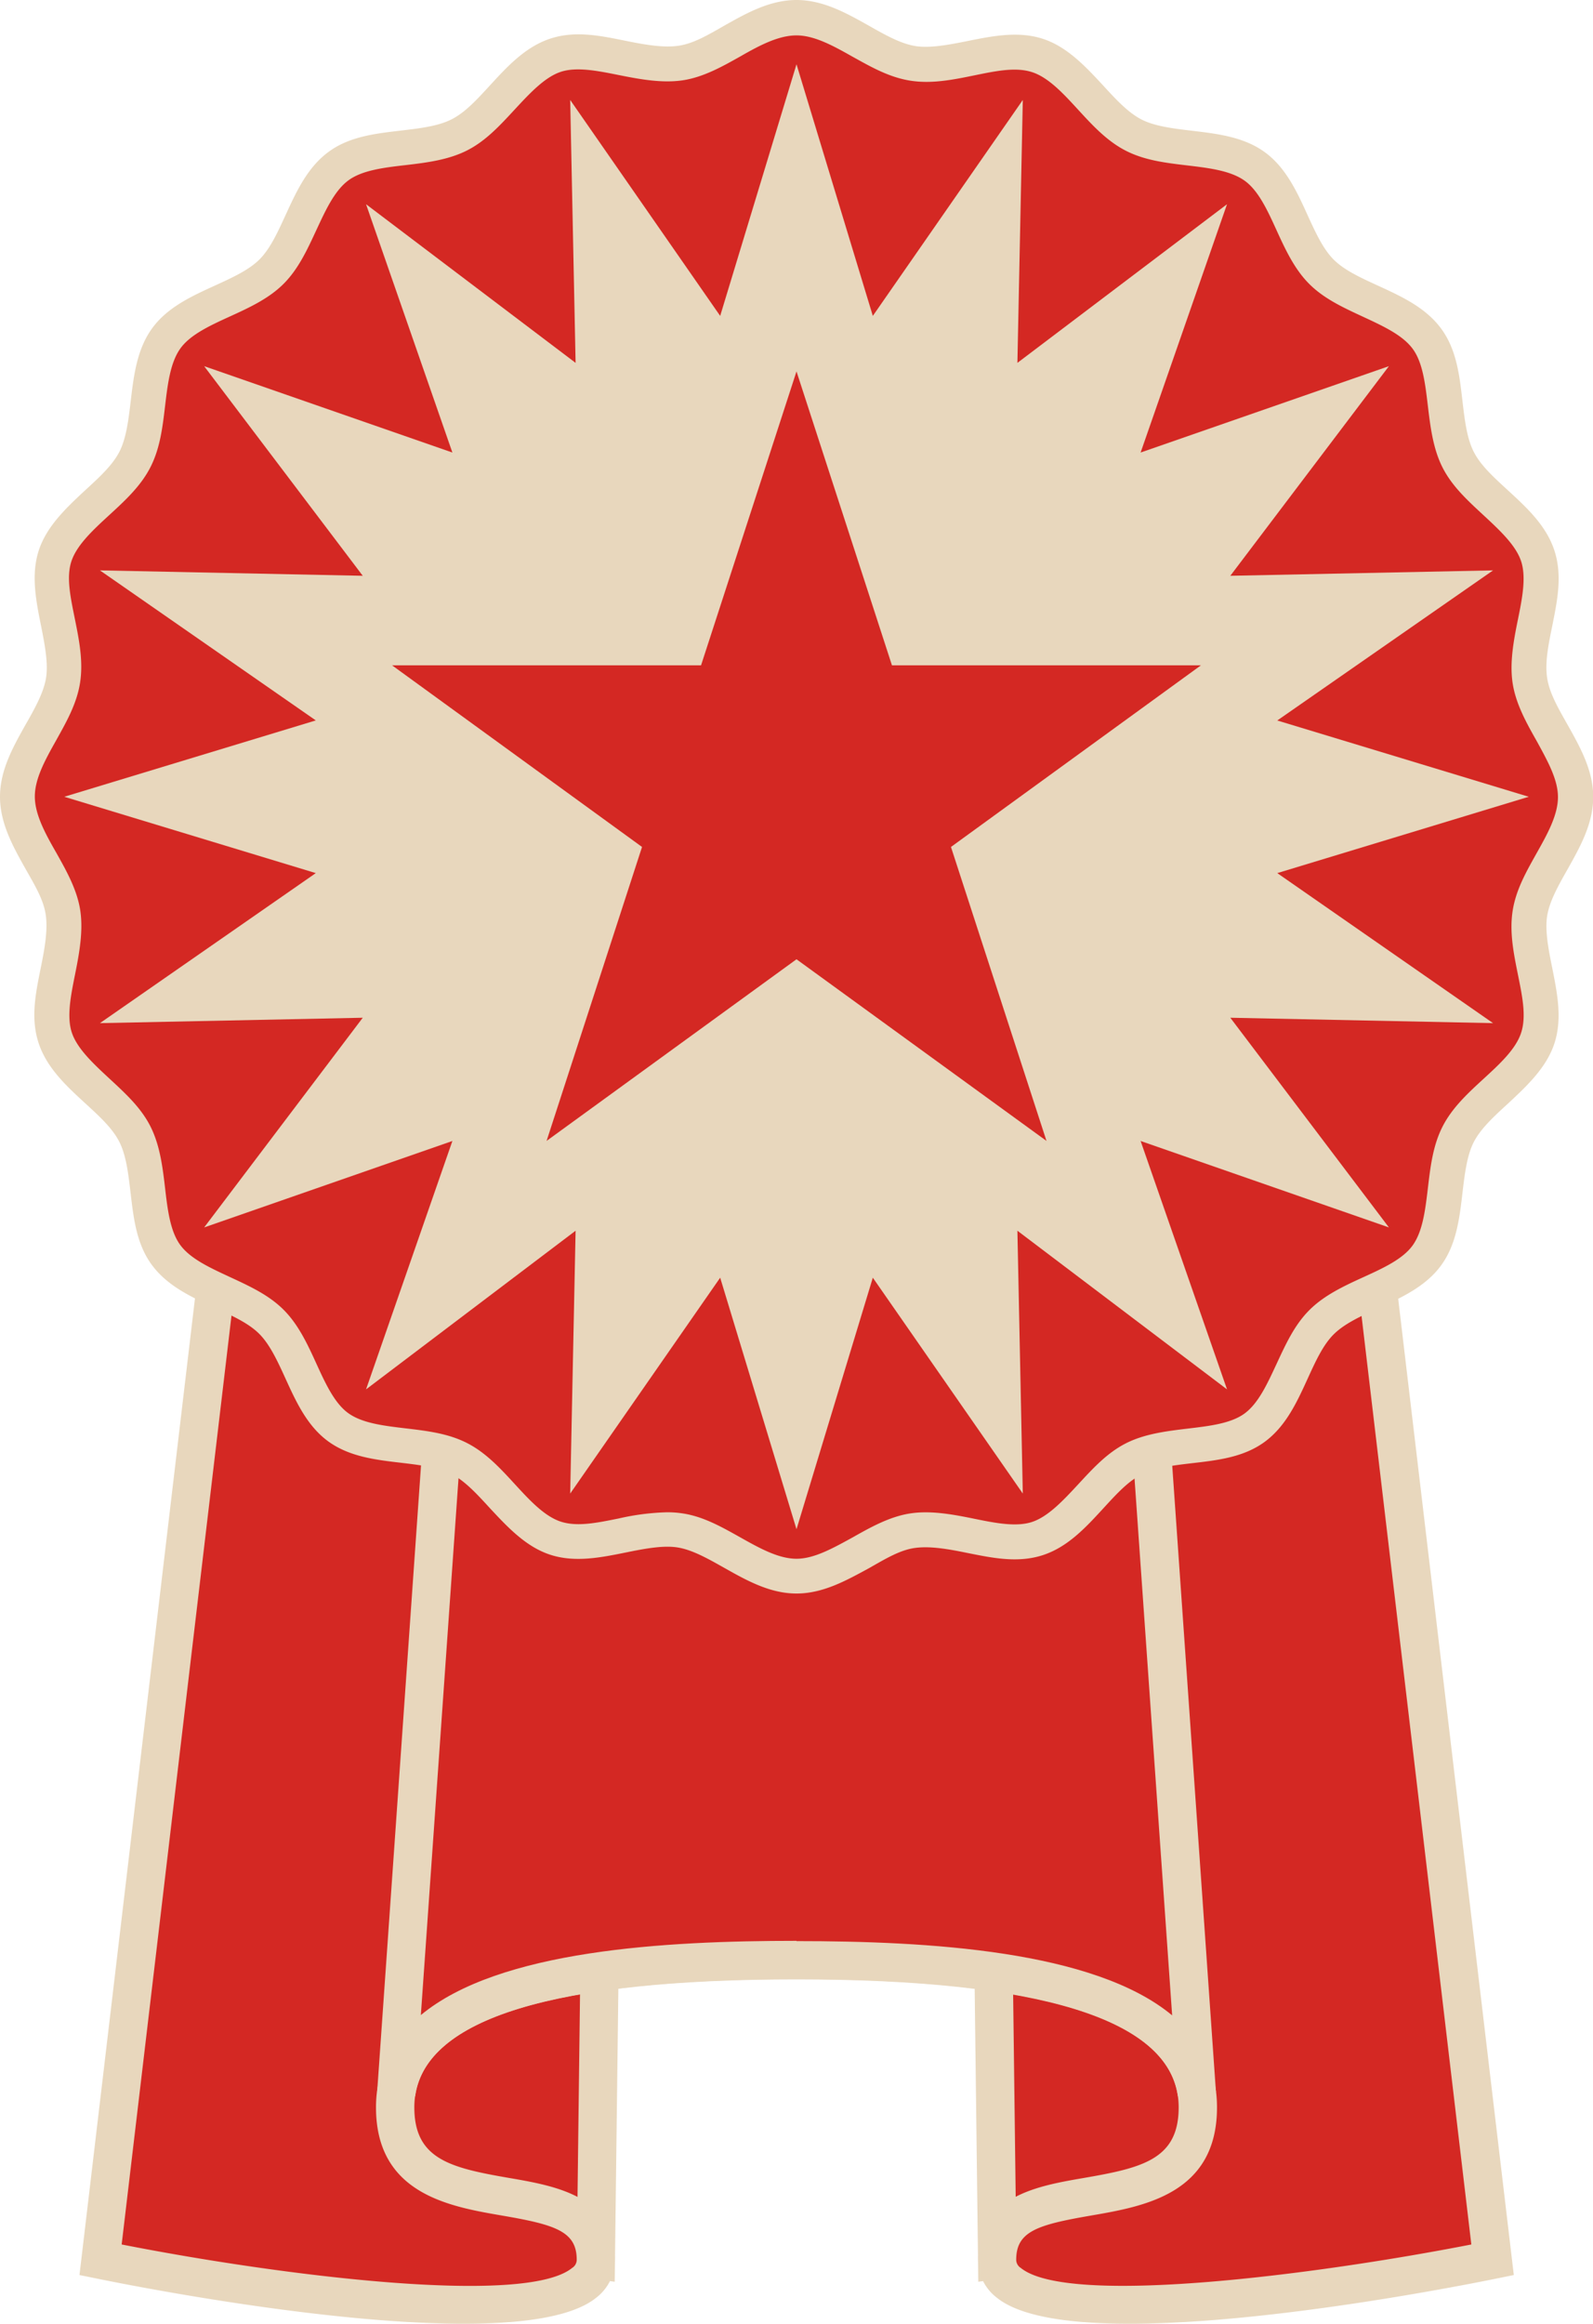   <svg xmlns="http://www.w3.org/2000/svg" viewBox="0 0 227.3 331.46">
   <g data-name="图层 2">
    <g data-name="图层 1">
     <polygon points="85.02 322.33 87.56 119.09 43.78 119.09 43.78 316.54 85.02 322.33" style="fill:#d42823">
     </polygon>
     <path d="M87.71,325.47l-46.66-6.56V116.36H90.32Zm-41.2-11.31,35.82,5,2.46-197.38H46.51Z" style="fill:#e8d7bd">
     </path>
     <path d="M113.65,279.57c-23.19,0-57.26,2.17-57.26,21S85,307.84,85,322.34s-70.67,0-70.67,0L34.64,150.77h79Z" style="fill:#d42823">
     </path>
     <path d="M66.16,331.46c-20.13,0-48.07-5.57-52.36-6.45l-2.46-.5L32.22,148h84.16V282.3h-2.73c-36.18,0-54.53,6.15-54.53,18.29,0,7.37,5.11,8.62,13.45,10.06,6.76,1.16,15.18,2.61,15.18,11.68a6.82,6.82,0,0,1-2.66,5.4C81.73,330.47,74.64,331.46,66.16,331.46Zm-48.8-11.31c22.3,4.39,57.5,8.87,64.27,3.35a1.37,1.37,0,0,0,.66-1.17c0-4.06-3.08-5-10.64-6.3s-18-3.1-18-15.44c0-22.44,40.29-23.68,57.26-23.75V153.5H37.07Z" style="fill:#e8d7bd">
     </path>
     <polygon points="142.28 322.33 139.75 119.09 183.52 119.09 183.52 316.54 142.28 322.33" style="fill:#d42823">
     </polygon>
     <path d="M139.59,325.47,137,116.36h49.28V318.91Zm2.92-203.65L145,319.2l35.82-5V121.82Z" style="fill:#e8d7bd">
     </path>
     <path d="M113.65,279.57c23.2,0,57.26,2.17,57.26,21s-28.63,7.25-28.63,21.75,70.67,0,70.67,0L192.66,150.77h-79Z" style="fill:#d42823">
     </path>
     <path d="M161.14,331.46c-8.48,0-15.56-1-18.92-3.73a6.8,6.8,0,0,1-2.67-5.4c0-9.07,8.42-10.52,15.18-11.68,8.34-1.44,13.45-2.69,13.45-10.06,0-12.14-18.34-18.29-54.53-18.29h-2.73V148h84.17L216,324.51l-2.46.5C209.21,325.89,181.27,331.46,161.14,331.46Zm-44.76-54.61c14.9.12,26.46,1.28,35.27,3.52,14.6,3.7,22,10.51,22,20.22,0,12.34-10.4,14.13-18,15.44S145,318.27,145,322.33a1.37,1.37,0,0,0,.66,1.17c6.77,5.52,42,1,64.28-3.35L190.23,153.5H116.38Z" style="fill:#e8d7bd">
     </path>
     <path d="M170.77,298.59c-2.34-17-34.77-19-57.12-19s-54.77,2-57.12,19L66.9,150.77h93.51Z" style="fill:#d42823">
     </path>
     <path d="M168.07,299c-1.53-11-19.84-16.66-54.42-16.66S60.76,287.91,59.24,299l-5.43-.56L64.35,148H163L173.5,298.4Zm-54.42-22.12c18.75,0,42.43,1.31,53.6,10.59L157.86,153.5H69.45l-9.4,133.93C71.23,278.15,94.9,276.84,113.65,276.84Z" style="fill:#e8d7bd">
     </path>
     <path d="M224.85,113.65c0,5.78-5.67,11-6.54,16.58-.9,5.68,2.86,12.44,1.12,17.79s-8.79,8.7-11.36,13.74S207,174.43,203.62,179s-11,5.53-15.05,9.55-4.95,11.7-9.56,15.05-12.17,1.86-17.25,4.45-8.29,9.59-13.74,11.36-12.11-2-17.79-1.12c-5.53.87-10.8,6.54-16.58,6.54s-11-5.67-16.58-6.54-12.43,2.86-17.79,1.12-8.7-8.79-13.73-11.36S52.87,207,48.29,203.62s-5.54-11-9.55-15.05-11.7-4.95-15-9.56-1.86-12.17-4.46-17.25S9.64,153.47,7.87,148s2-12.11,1.13-17.79c-.87-5.53-6.54-10.8-6.54-16.58s5.67-11,6.54-16.58S6.13,84.64,7.87,79.28s8.79-8.7,11.36-13.73,1.12-12.68,4.46-17.26,11-5.54,15.05-9.55,4.94-11.7,9.55-15,12.17-1.86,17.26-4.46S73.83,9.64,79.28,7.87,91.39,9.89,97.07,9s10.8-6.54,16.58-6.54,11,5.67,16.58,6.54c5.68.89,12.44-2.87,17.79-1.13s8.7,8.79,13.74,11.36,12.67,1.12,17.25,4.46,5.54,11,9.56,15.05,11.69,4.95,15.05,9.55,1.86,12.17,4.45,17.26,9.59,8.28,11.36,13.73-2,12.11-1.12,17.79S224.85,107.87,224.85,113.65Z" style="fill:#d42823">
     </path>
     <path d="M113.65,227.3c-3.8,0-7.13-1.87-10.34-3.68-2.34-1.32-4.55-2.56-6.62-2.89s-4.72.17-7.41.72c-3.56.72-7.25,1.46-10.76.32s-6.15-4-8.64-6.67c-1.83-2-3.55-3.87-5.45-4.84s-4.5-1.29-7.21-1.61c-3.62-.42-7.37-.86-10.38-3.05s-4.59-5.64-6.12-9c-1.13-2.47-2.2-4.8-3.72-6.33s-3.86-2.59-6.33-3.72c-3.33-1.52-6.77-3.1-9-6.12s-2.62-6.75-3.05-10.38c-.32-2.71-.62-5.27-1.61-7.21s-2.84-3.62-4.83-5.45c-2.71-2.49-5.51-5.06-6.68-8.64s-.39-7.19.33-10.76c.54-2.69,1-5.23.71-7.41S5,126.33,3.68,124C1.87,120.78,0,117.45,0,113.65s1.87-7.12,3.68-10.34C5,101,6.24,98.76,6.57,96.69S6.4,92,5.86,89.28C5.14,85.72,4.4,82,5.53,78.52s4-6.15,6.68-8.64c2-1.83,3.86-3.55,4.83-5.45s1.29-4.5,1.61-7.21c.43-3.62.87-7.37,3.05-10.38s5.64-4.59,9-6.12c2.47-1.13,4.81-2.2,6.33-3.72s2.59-3.86,3.72-6.33c1.53-3.33,3.1-6.77,6.12-9s6.76-2.62,10.38-3.05c2.71-.32,5.27-.62,7.21-1.61s3.62-2.84,5.45-4.83c2.49-2.71,5.06-5.51,8.64-6.68s7.2-.39,10.76.33c2.69.54,5.23,1,7.41.71S101,5,103.31,3.68C106.52,1.87,109.85,0,113.65,0S120.78,1.87,124,3.68c2.33,1.32,4.54,2.56,6.61,2.89s4.72-.17,7.41-.71c3.57-.72,7.26-1.46,10.76-.33s6.15,4,8.64,6.68c1.83,2,3.56,3.86,5.45,4.83s4.5,1.29,7.21,1.61c3.63.43,7.38.87,10.38,3.05s4.6,5.64,6.12,9c1.13,2.47,2.2,4.81,3.72,6.33s3.86,2.59,6.33,3.72c3.33,1.53,6.77,3.1,9,6.12s2.63,6.76,3.05,10.38c.32,2.71.62,5.27,1.61,7.21s2.85,3.62,4.84,5.45c2.71,2.49,5.51,5.06,6.67,8.64s.39,7.2-.32,10.76c-.55,2.69-1.06,5.23-.72,7.41s1.57,4.28,2.89,6.62c1.81,3.22,3.68,6.54,3.68,10.34s-1.87,7.13-3.68,10.35c-1.32,2.33-2.56,4.54-2.89,6.61s.17,4.72.72,7.41c.71,3.57,1.46,7.25.32,10.76s-4,6.15-6.67,8.64c-2,1.83-3.87,3.56-4.84,5.45s-1.29,4.5-1.61,7.21c-.42,3.63-.86,7.38-3.05,10.38s-5.64,4.6-9,6.12c-2.47,1.13-4.8,2.2-6.33,3.72s-2.59,3.86-3.72,6.33c-1.52,3.33-3.1,6.78-6.12,9s-6.75,2.63-10.38,3.05c-2.71.32-5.27.62-7.21,1.61s-3.62,2.85-5.45,4.84c-2.49,2.71-5.06,5.51-8.64,6.67s-7.19.39-10.76-.32c-2.69-.55-5.23-1-7.41-.72s-4.28,1.57-6.61,2.89C120.78,225.43,117.45,227.3,113.65,227.3ZM95.17,215.71a14.4,14.4,0,0,1,2.28.17c3,.46,5.66,2,8.27,3.46,2.79,1.57,5.42,3,7.93,3s5.15-1.48,7.93-3c2.62-1.48,5.32-3,8.27-3.46s6.15.14,9.14.75,6,1.21,8.27.46,4.39-3,6.54-5.32,4.15-4.52,6.84-5.89,5.85-1.75,8.87-2.11,6.1-.71,8.06-2.14,3.22-4.16,4.54-7,2.57-5.61,4.72-7.76,5-3.46,7.76-4.72,5.6-2.56,7-4.54,1.77-4.93,2.14-8.06.72-6.15,2.11-8.87,3.67-4.8,5.89-6.84,4.56-4.18,5.32-6.54.16-5.19-.46-8.27-1.23-6.09-.75-9.14,2-5.65,3.46-8.27c1.57-2.78,3-5.42,3-7.93s-1.48-5.14-3-7.93c-1.48-2.61-3-5.32-3.46-8.27s.14-6.14.75-9.14,1.2-6,.46-8.27-3-4.39-5.32-6.54-4.52-4.15-5.89-6.84-1.75-5.84-2.11-8.86-.71-6.1-2.14-8.06-4.16-3.23-7-4.55-5.61-2.57-7.76-4.71-3.46-5-4.72-7.76-2.56-5.6-4.54-7-4.93-1.78-8.06-2.15-6.15-.72-8.87-2.11-4.8-3.67-6.84-5.89-4.18-4.56-6.54-5.32-5.19-.16-8.27.47-6.09,1.23-9.14.74-5.65-2-8.27-3.45c-2.78-1.57-5.42-3-7.93-3S108.51,6.4,105.72,8c-2.61,1.47-5.32,3-8.27,3.45s-6.14-.14-9.14-.74-6-1.21-8.27-.47-4.39,3-6.54,5.32-4.15,4.52-6.84,5.89-5.84,1.76-8.86,2.11-6.1.72-8.06,2.15-3.23,4.16-4.55,7-2.57,5.61-4.71,7.76-5,3.45-7.76,4.71-5.6,2.57-7,4.55-1.78,4.92-2.15,8.06-.72,6.14-2.11,8.86-3.67,4.8-5.89,6.84S11,77.69,10.21,80s-.15,5.19.47,8.27,1.22,6.1.74,9.14-2,5.66-3.45,8.27c-1.57,2.79-3,5.42-3,7.93S6.4,118.8,8,121.58c1.47,2.62,3,5.32,3.45,8.27s-.14,6.15-.74,9.14-1.21,6-.47,8.27,3,4.39,5.32,6.54,4.52,4.15,5.89,6.84,1.76,5.85,2.11,8.87.72,6.1,2.15,8.06,4.16,3.22,7,4.54,5.61,2.57,7.76,4.72,3.45,5,4.71,7.76,2.57,5.6,4.54,7,4.93,1.77,8.07,2.14,6.14.72,8.86,2.11,4.8,3.67,6.84,5.89,4.19,4.56,6.54,5.32,5.19.16,8.27-.46A34.61,34.61,0,0,1,95.17,215.71Z" style="fill:#e8d7bd">
     </path>
     <polygon points="218.13 113.65 182.25 124.54 213.04 145.94 175.55 145.17 198.18 175.08 162.75 162.75 175.08 198.18 145.17 175.55 145.94 213.04 124.54 182.25 113.65 218.13 102.76 182.25 81.36 213.04 82.13 175.55 52.23 198.18 64.55 162.75 29.13 175.08 51.76 145.17 14.26 145.94 45.06 124.54 9.17 113.65 45.06 102.76 14.26 81.36 51.76 82.13 29.13 52.23 64.55 64.55 52.23 29.13 82.13 51.76 81.36 14.26 102.76 45.06 113.65 9.17 124.54 45.06 145.94 14.26 145.17 51.76 175.08 29.13 162.75 64.55 198.18 52.23 175.55 82.13 213.04 81.36 182.25 102.77 218.13 113.65" style="fill:#e8d7bd">
     </polygon>
     <polygon points="113.65 52.98 127.27 94.9 171.36 94.9 135.69 120.81 149.32 162.74 113.65 136.83 77.99 162.74 91.61 120.81 55.94 94.9 100.03 94.9 113.65 52.98" style="fill:#d42823">
     </polygon>
    </g>
   </g>
  </svg>
